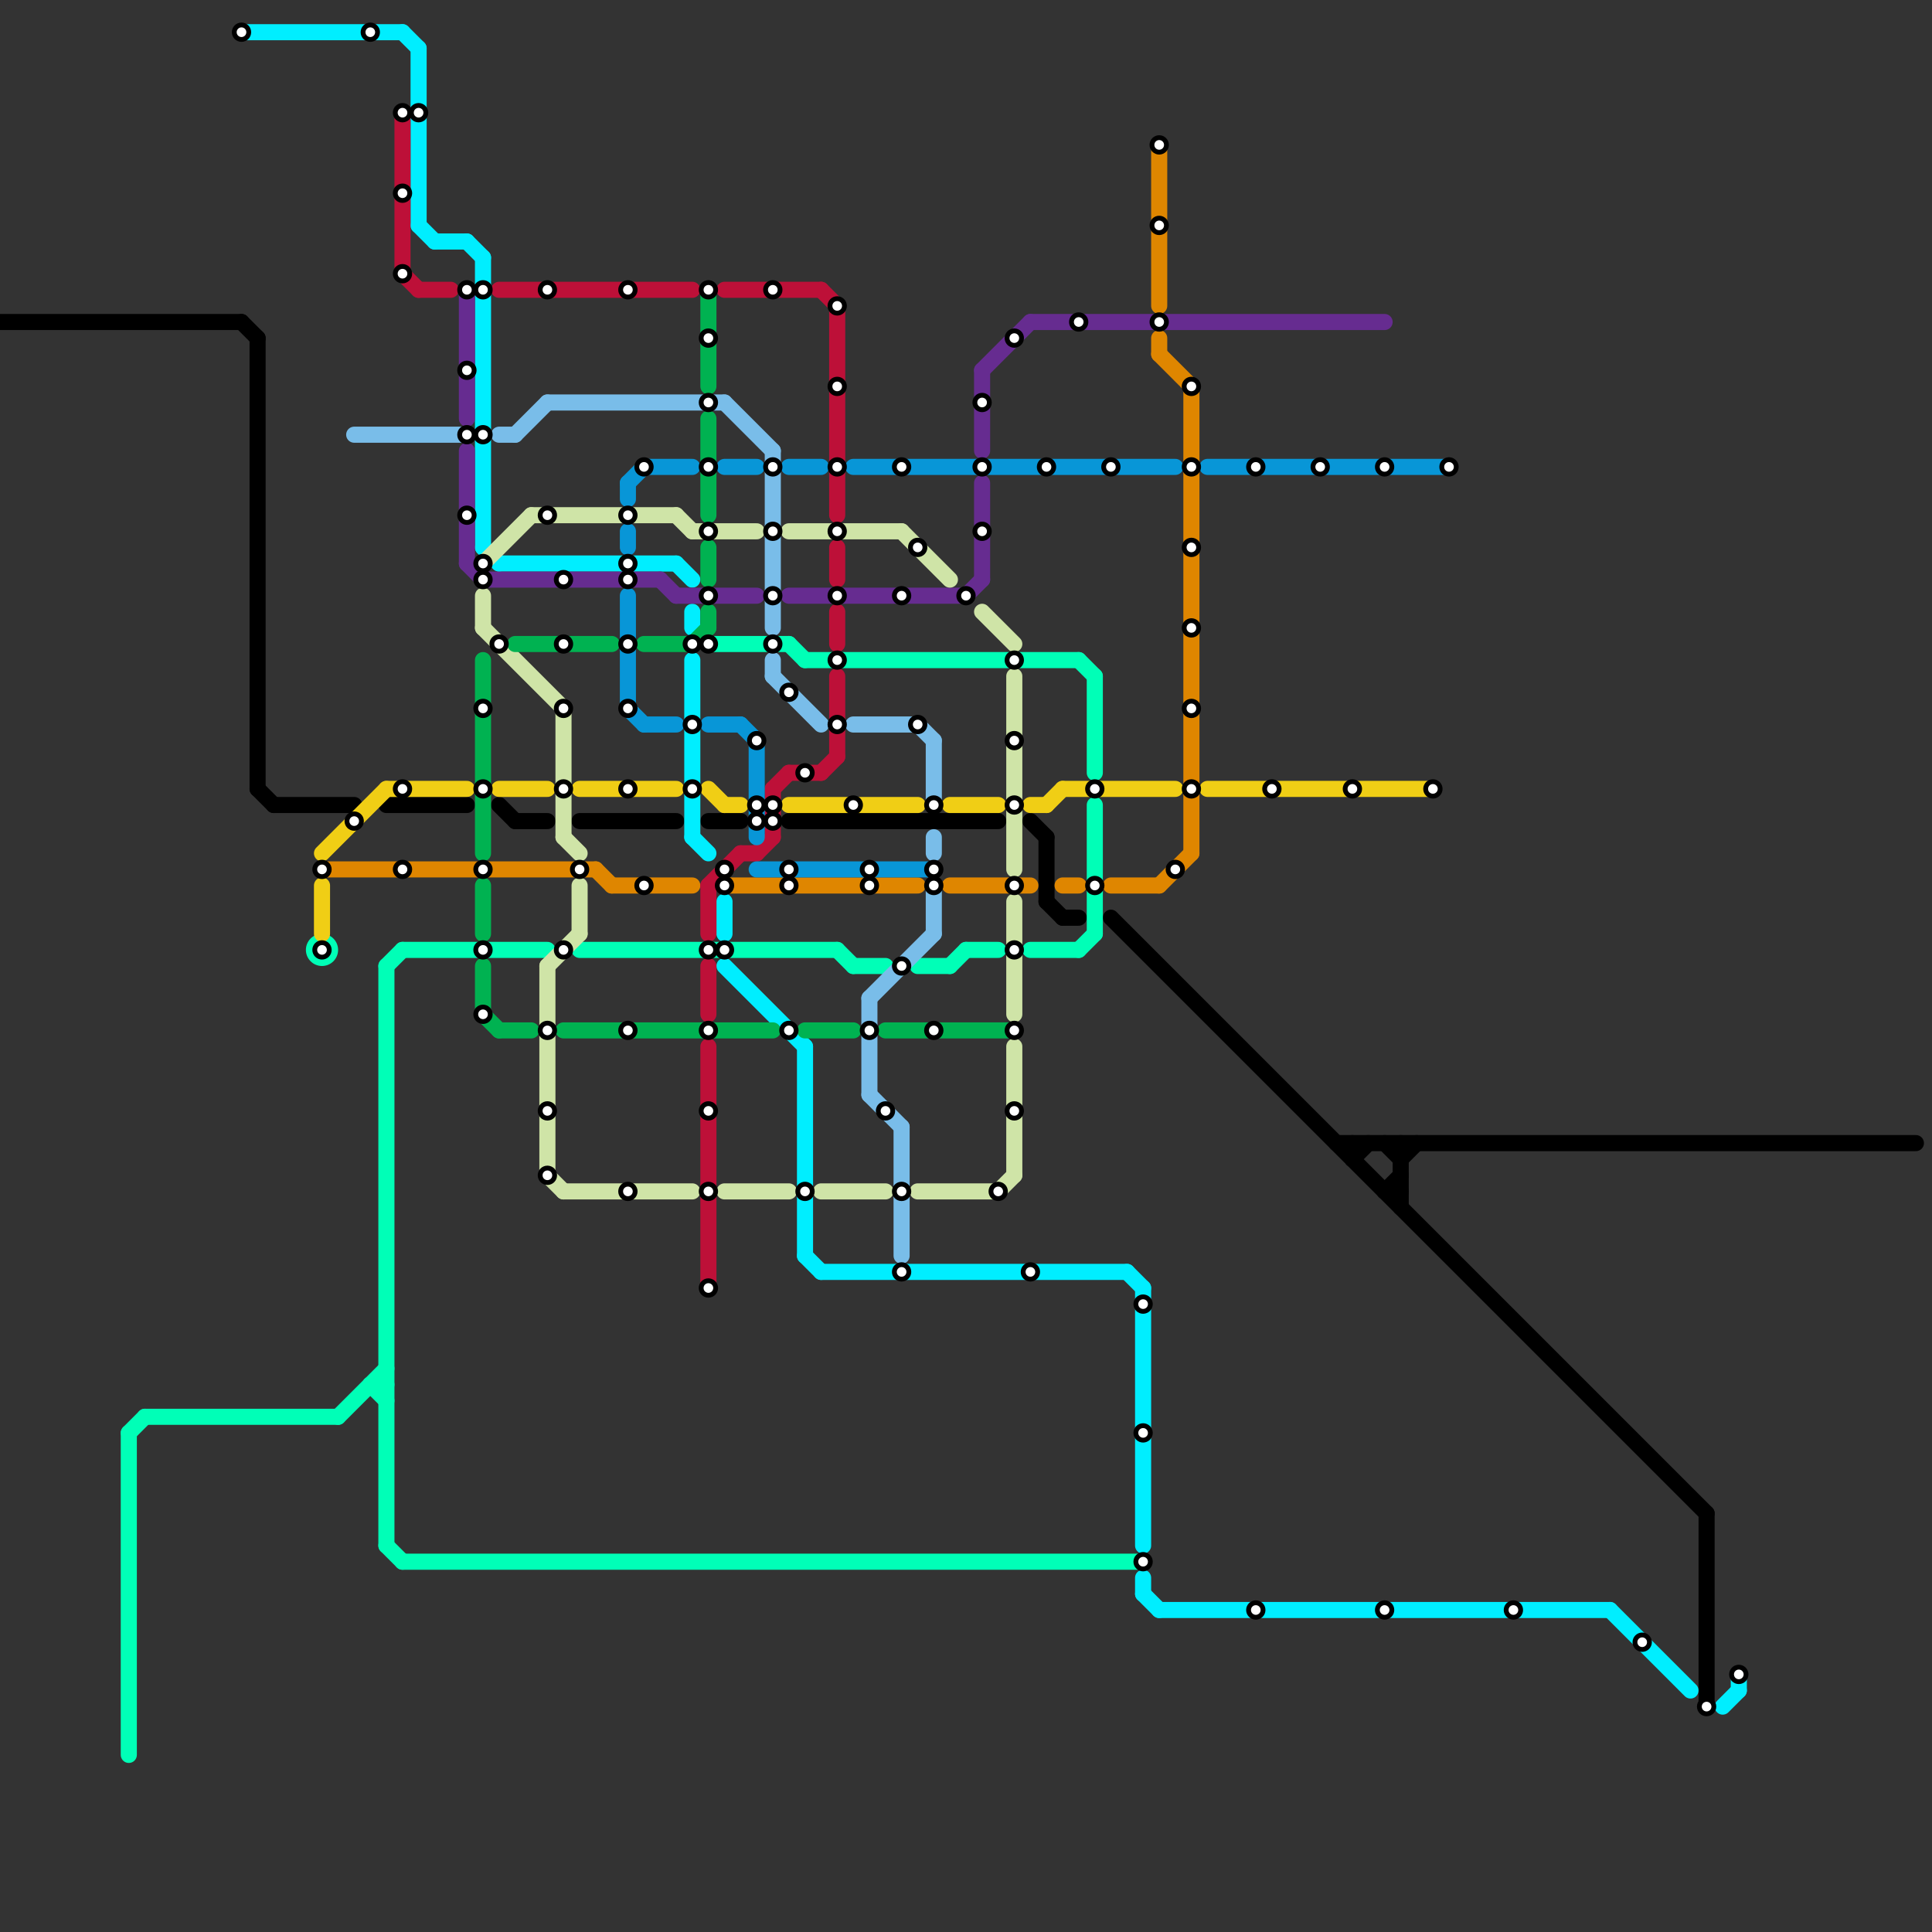 
<svg version="1.1" xmlns="http://www.w3.org/2000/svg" viewBox="0 0 120 120">
<rect x="0" y="0" width="120" height="120" fill="#333333" stroke="none"/>
<style>text { font: 1px Helvetica; font-weight: 600; white-space: pre; dominant-baseline: central; } line { stroke-width: 1; fill: none; stroke-linecap: round; stroke-linejoin: round; } .c0 { stroke: #000000 } .c1 { stroke: #00ffb7 } .c2 { stroke: #00eeff } .c3 { stroke: #f0ce15 } .c4 { stroke: #df8600 } .c5 { stroke: #79bde9 } .c6 { stroke: #bd1038 } .c7 { stroke: #662c90 } .c8 { stroke: #cfe4a7 } .c9 { stroke: #00b251 } .c10 { stroke: #0896d7 }</style><defs><g id="wm-xf"><circle r="1.2" fill="#000"/><circle r="0.9" fill="#fff"/><circle r="0.6" fill="#000"/><circle r="0.3" fill="#fff"/></g><g id="wm"><circle r="0.6" fill="#000"/><circle r="0.3" fill="#fff"/></g></defs><line class="c0" x1="49" y1="51" x2="62" y2="51"/><line class="c0" x1="87" y1="71" x2="87" y2="75"/><line class="c0" x1="64" y1="51" x2="65" y2="52"/><line class="c0" x1="44" y1="51" x2="46" y2="51"/><line class="c0" x1="87" y1="72" x2="88" y2="71"/><line class="c0" x1="83" y1="71" x2="119" y2="71"/><line class="c0" x1="16" y1="49" x2="17" y2="50"/><line class="c0" x1="86" y1="74" x2="87" y2="73"/><line class="c0" x1="69" y1="57" x2="106" y2="94"/><line class="c0" x1="65" y1="52" x2="65" y2="56"/><line class="c0" x1="65" y1="56" x2="66" y2="57"/><line class="c0" x1="86" y1="71" x2="87" y2="72"/><line class="c0" x1="15" y1="20" x2="16" y2="21"/><line class="c0" x1="17" y1="50" x2="22" y2="50"/><line class="c0" x1="84" y1="72" x2="85" y2="71"/><line class="c0" x1="16" y1="21" x2="16" y2="49"/><line class="c0" x1="84" y1="71" x2="84" y2="72"/><line class="c0" x1="32" y1="51" x2="34" y2="51"/><line class="c0" x1="66" y1="57" x2="67" y2="57"/><line class="c0" x1="36" y1="51" x2="42" y2="51"/><line class="c0" x1="31" y1="50" x2="32" y2="51"/><line class="c0" x1="24" y1="50" x2="29" y2="50"/><line class="c0" x1="0" y1="20" x2="15" y2="20"/><line class="c0" x1="86" y1="74" x2="87" y2="74"/><line class="c0" x1="106" y1="94" x2="106" y2="106"/><line class="c1" x1="57" y1="60" x2="59" y2="60"/><line class="c1" x1="59" y1="60" x2="60" y2="59"/><line class="c1" x1="8" y1="89" x2="9" y2="88"/><line class="c1" x1="21" y1="88" x2="24" y2="85"/><line class="c1" x1="25" y1="59" x2="34" y2="59"/><line class="c1" x1="24" y1="60" x2="25" y2="59"/><line class="c1" x1="64" y1="59" x2="67" y2="59"/><line class="c1" x1="67" y1="59" x2="68" y2="58"/><line class="c1" x1="68" y1="50" x2="68" y2="58"/><line class="c1" x1="9" y1="88" x2="21" y2="88"/><line class="c1" x1="23" y1="86" x2="24" y2="87"/><line class="c1" x1="24" y1="60" x2="24" y2="96"/><line class="c1" x1="50" y1="41" x2="67" y2="41"/><line class="c1" x1="68" y1="42" x2="68" y2="48"/><line class="c1" x1="44" y1="40" x2="49" y2="40"/><line class="c1" x1="52" y1="59" x2="53" y2="60"/><line class="c1" x1="53" y1="60" x2="55" y2="60"/><line class="c1" x1="8" y1="89" x2="8" y2="109"/><line class="c1" x1="67" y1="41" x2="68" y2="42"/><line class="c1" x1="49" y1="40" x2="50" y2="41"/><line class="c1" x1="25" y1="97" x2="71" y2="97"/><line class="c1" x1="36" y1="59" x2="52" y2="59"/><line class="c1" x1="23" y1="86" x2="24" y2="86"/><line class="c1" x1="60" y1="59" x2="62" y2="59"/><line class="c1" x1="24" y1="96" x2="25" y2="97"/><circle cx="20" cy="59" r="1" fill="#00ffb7" /><line class="c2" x1="31" y1="35" x2="42" y2="35"/><line class="c2" x1="51" y1="79" x2="70" y2="79"/><line class="c2" x1="70" y1="79" x2="71" y2="80"/><line class="c2" x1="72" y1="100" x2="100" y2="100"/><line class="c2" x1="107" y1="106" x2="108" y2="105"/><line class="c2" x1="27" y1="15" x2="29" y2="15"/><line class="c2" x1="43" y1="41" x2="43" y2="52"/><line class="c2" x1="50" y1="65" x2="50" y2="78"/><line class="c2" x1="100" y1="100" x2="105" y2="105"/><line class="c2" x1="30" y1="34" x2="31" y2="35"/><line class="c2" x1="30" y1="16" x2="30" y2="34"/><line class="c2" x1="43" y1="52" x2="44" y2="53"/><line class="c2" x1="108" y1="104" x2="108" y2="105"/><line class="c2" x1="50" y1="78" x2="51" y2="79"/><line class="c2" x1="15" y1="2" x2="25" y2="2"/><line class="c2" x1="45" y1="56" x2="45" y2="58"/><line class="c2" x1="42" y1="35" x2="43" y2="36"/><line class="c2" x1="45" y1="60" x2="50" y2="65"/><line class="c2" x1="71" y1="80" x2="71" y2="96"/><line class="c2" x1="25" y1="2" x2="26" y2="3"/><line class="c2" x1="26" y1="14" x2="27" y2="15"/><line class="c2" x1="43" y1="38" x2="43" y2="39"/><line class="c2" x1="71" y1="98" x2="71" y2="99"/><line class="c2" x1="71" y1="99" x2="72" y2="100"/><line class="c2" x1="26" y1="3" x2="26" y2="14"/><line class="c2" x1="29" y1="15" x2="30" y2="16"/><line class="c3" x1="24" y1="49" x2="29" y2="49"/><line class="c3" x1="45" y1="50" x2="46" y2="50"/><line class="c3" x1="49" y1="50" x2="57" y2="50"/><line class="c3" x1="44" y1="49" x2="45" y2="50"/><line class="c3" x1="31" y1="49" x2="34" y2="49"/><line class="c3" x1="75" y1="49" x2="89" y2="49"/><line class="c3" x1="66" y1="49" x2="73" y2="49"/><line class="c3" x1="20" y1="53" x2="24" y2="49"/><line class="c3" x1="20" y1="55" x2="20" y2="58"/><line class="c3" x1="65" y1="50" x2="66" y2="49"/><line class="c3" x1="59" y1="50" x2="62" y2="50"/><line class="c3" x1="36" y1="49" x2="42" y2="49"/><line class="c3" x1="64" y1="50" x2="65" y2="50"/><line class="c4" x1="59" y1="55" x2="64" y2="55"/><line class="c4" x1="74" y1="24" x2="74" y2="53"/><line class="c4" x1="72" y1="21" x2="72" y2="22"/><line class="c4" x1="72" y1="55" x2="74" y2="53"/><line class="c4" x1="69" y1="55" x2="72" y2="55"/><line class="c4" x1="66" y1="55" x2="67" y2="55"/><line class="c4" x1="72" y1="9" x2="72" y2="19"/><line class="c4" x1="38" y1="55" x2="43" y2="55"/><line class="c4" x1="37" y1="54" x2="38" y2="55"/><line class="c4" x1="45" y1="55" x2="57" y2="55"/><line class="c4" x1="20" y1="54" x2="37" y2="54"/><line class="c4" x1="72" y1="22" x2="74" y2="24"/><line class="c5" x1="22" y1="27" x2="29" y2="27"/><line class="c5" x1="48" y1="28" x2="48" y2="39"/><line class="c5" x1="54" y1="62" x2="54" y2="68"/><line class="c5" x1="56" y1="70" x2="56" y2="78"/><line class="c5" x1="58" y1="55" x2="58" y2="58"/><line class="c5" x1="53" y1="45" x2="57" y2="45"/><line class="c5" x1="58" y1="46" x2="58" y2="50"/><line class="c5" x1="45" y1="25" x2="48" y2="28"/><line class="c5" x1="54" y1="68" x2="56" y2="70"/><line class="c5" x1="32" y1="27" x2="34" y2="25"/><line class="c5" x1="48" y1="42" x2="51" y2="45"/><line class="c5" x1="54" y1="62" x2="58" y2="58"/><line class="c5" x1="34" y1="25" x2="45" y2="25"/><line class="c5" x1="58" y1="52" x2="58" y2="53"/><line class="c5" x1="31" y1="27" x2="32" y2="27"/><line class="c5" x1="48" y1="41" x2="48" y2="42"/><line class="c5" x1="57" y1="45" x2="58" y2="46"/><line class="c6" x1="26" y1="18" x2="28" y2="18"/><line class="c6" x1="45" y1="18" x2="51" y2="18"/><line class="c6" x1="44" y1="60" x2="44" y2="63"/><line class="c6" x1="51" y1="18" x2="52" y2="19"/><line class="c6" x1="31" y1="18" x2="43" y2="18"/><line class="c6" x1="47" y1="53" x2="48" y2="52"/><line class="c6" x1="49" y1="48" x2="51" y2="48"/><line class="c6" x1="52" y1="19" x2="52" y2="32"/><line class="c6" x1="44" y1="55" x2="44" y2="58"/><line class="c6" x1="48" y1="49" x2="49" y2="48"/><line class="c6" x1="48" y1="49" x2="48" y2="52"/><line class="c6" x1="52" y1="38" x2="52" y2="40"/><line class="c6" x1="44" y1="65" x2="44" y2="80"/><line class="c6" x1="51" y1="48" x2="52" y2="47"/><line class="c6" x1="25" y1="17" x2="26" y2="18"/><line class="c6" x1="52" y1="34" x2="52" y2="36"/><line class="c6" x1="52" y1="42" x2="52" y2="47"/><line class="c6" x1="25" y1="7" x2="25" y2="17"/><line class="c6" x1="46" y1="53" x2="47" y2="53"/><line class="c6" x1="44" y1="55" x2="46" y2="53"/><line class="c7" x1="29" y1="18" x2="29" y2="26"/><line class="c7" x1="49" y1="37" x2="60" y2="37"/><line class="c7" x1="61" y1="30" x2="61" y2="36"/><line class="c7" x1="30" y1="36" x2="41" y2="36"/><line class="c7" x1="61" y1="23" x2="64" y2="20"/><line class="c7" x1="41" y1="36" x2="42" y2="37"/><line class="c7" x1="64" y1="20" x2="86" y2="20"/><line class="c7" x1="29" y1="28" x2="29" y2="35"/><line class="c7" x1="42" y1="37" x2="47" y2="37"/><line class="c7" x1="61" y1="23" x2="61" y2="28"/><line class="c7" x1="29" y1="35" x2="30" y2="36"/><line class="c7" x1="60" y1="37" x2="61" y2="36"/><line class="c8" x1="35" y1="52" x2="36" y2="53"/><line class="c8" x1="35" y1="74" x2="43" y2="74"/><line class="c8" x1="30" y1="37" x2="30" y2="39"/><line class="c8" x1="61" y1="38" x2="63" y2="40"/><line class="c8" x1="62" y1="74" x2="63" y2="73"/><line class="c8" x1="51" y1="74" x2="55" y2="74"/><line class="c8" x1="56" y1="33" x2="59" y2="36"/><line class="c8" x1="34" y1="73" x2="35" y2="74"/><line class="c8" x1="42" y1="32" x2="43" y2="33"/><line class="c8" x1="43" y1="33" x2="47" y2="33"/><line class="c8" x1="30" y1="35" x2="33" y2="32"/><line class="c8" x1="33" y1="32" x2="42" y2="32"/><line class="c8" x1="49" y1="33" x2="56" y2="33"/><line class="c8" x1="35" y1="44" x2="35" y2="52"/><line class="c8" x1="36" y1="55" x2="36" y2="58"/><line class="c8" x1="45" y1="74" x2="49" y2="74"/><line class="c8" x1="63" y1="65" x2="63" y2="73"/><line class="c8" x1="63" y1="42" x2="63" y2="54"/><line class="c8" x1="57" y1="74" x2="62" y2="74"/><line class="c8" x1="34" y1="60" x2="36" y2="58"/><line class="c8" x1="34" y1="60" x2="34" y2="73"/><line class="c8" x1="30" y1="39" x2="35" y2="44"/><line class="c8" x1="63" y1="56" x2="63" y2="63"/><line class="c9" x1="30" y1="63" x2="31" y2="64"/><line class="c9" x1="31" y1="64" x2="33" y2="64"/><line class="c9" x1="35" y1="64" x2="48" y2="64"/><line class="c9" x1="40" y1="40" x2="43" y2="40"/><line class="c9" x1="30" y1="55" x2="30" y2="58"/><line class="c9" x1="30" y1="60" x2="30" y2="63"/><line class="c9" x1="44" y1="26" x2="44" y2="32"/><line class="c9" x1="43" y1="40" x2="44" y2="39"/><line class="c9" x1="44" y1="34" x2="44" y2="36"/><line class="c9" x1="55" y1="64" x2="63" y2="64"/><line class="c9" x1="44" y1="18" x2="44" y2="24"/><line class="c9" x1="30" y1="41" x2="30" y2="53"/><line class="c9" x1="44" y1="38" x2="44" y2="39"/><line class="c9" x1="50" y1="64" x2="53" y2="64"/><line class="c9" x1="32" y1="40" x2="38" y2="40"/><line class="c10" x1="45" y1="29" x2="47" y2="29"/><line class="c10" x1="53" y1="29" x2="73" y2="29"/><line class="c10" x1="40" y1="45" x2="42" y2="45"/><line class="c10" x1="39" y1="30" x2="39" y2="31"/><line class="c10" x1="75" y1="29" x2="90" y2="29"/><line class="c10" x1="39" y1="33" x2="39" y2="34"/><line class="c10" x1="39" y1="37" x2="39" y2="44"/><line class="c10" x1="46" y1="45" x2="47" y2="46"/><line class="c10" x1="39" y1="30" x2="40" y2="29"/><line class="c10" x1="47" y1="54" x2="58" y2="54"/><line class="c10" x1="47" y1="46" x2="47" y2="52"/><line class="c10" x1="39" y1="44" x2="40" y2="45"/><line class="c10" x1="44" y1="45" x2="46" y2="45"/><line class="c10" x1="40" y1="29" x2="43" y2="29"/><line class="c10" x1="49" y1="29" x2="51" y2="29"/>

<use x="102" y="102" href="#wm"/><use x="106" y="106" href="#wm"/><use x="108" y="104" href="#wm"/><use x="15" y="2" href="#wm"/><use x="20" y="54" href="#wm"/><use x="20" y="59" href="#wm"/><use x="22" y="51" href="#wm"/><use x="23" y="2" href="#wm"/><use x="25" y="12" href="#wm"/><use x="25" y="17" href="#wm"/><use x="25" y="49" href="#wm"/><use x="25" y="54" href="#wm"/><use x="25" y="7" href="#wm"/><use x="26" y="7" href="#wm"/><use x="29" y="18" href="#wm"/><use x="29" y="23" href="#wm"/><use x="29" y="27" href="#wm"/><use x="29" y="32" href="#wm"/><use x="30" y="18" href="#wm"/><use x="30" y="27" href="#wm"/><use x="30" y="35" href="#wm"/><use x="30" y="36" href="#wm"/><use x="30" y="44" href="#wm"/><use x="30" y="49" href="#wm"/><use x="30" y="54" href="#wm"/><use x="30" y="59" href="#wm"/><use x="30" y="63" href="#wm"/><use x="31" y="40" href="#wm"/><use x="34" y="18" href="#wm"/><use x="34" y="32" href="#wm"/><use x="34" y="64" href="#wm"/><use x="34" y="69" href="#wm"/><use x="34" y="73" href="#wm"/><use x="35" y="36" href="#wm"/><use x="35" y="40" href="#wm"/><use x="35" y="44" href="#wm"/><use x="35" y="49" href="#wm"/><use x="35" y="59" href="#wm"/><use x="36" y="54" href="#wm"/><use x="39" y="18" href="#wm"/><use x="39" y="32" href="#wm"/><use x="39" y="35" href="#wm"/><use x="39" y="36" href="#wm"/><use x="39" y="40" href="#wm"/><use x="39" y="44" href="#wm"/><use x="39" y="49" href="#wm"/><use x="39" y="64" href="#wm"/><use x="39" y="74" href="#wm"/><use x="40" y="29" href="#wm"/><use x="40" y="55" href="#wm"/><use x="43" y="40" href="#wm"/><use x="43" y="45" href="#wm"/><use x="43" y="49" href="#wm"/><use x="44" y="18" href="#wm"/><use x="44" y="21" href="#wm"/><use x="44" y="25" href="#wm"/><use x="44" y="29" href="#wm"/><use x="44" y="33" href="#wm"/><use x="44" y="37" href="#wm"/><use x="44" y="40" href="#wm"/><use x="44" y="59" href="#wm"/><use x="44" y="64" href="#wm"/><use x="44" y="69" href="#wm"/><use x="44" y="74" href="#wm"/><use x="44" y="80" href="#wm"/><use x="45" y="54" href="#wm"/><use x="45" y="55" href="#wm"/><use x="45" y="59" href="#wm"/><use x="47" y="46" href="#wm"/><use x="47" y="50" href="#wm"/><use x="47" y="51" href="#wm"/><use x="48" y="18" href="#wm"/><use x="48" y="29" href="#wm"/><use x="48" y="33" href="#wm"/><use x="48" y="37" href="#wm"/><use x="48" y="40" href="#wm"/><use x="48" y="50" href="#wm"/><use x="48" y="51" href="#wm"/><use x="49" y="43" href="#wm"/><use x="49" y="54" href="#wm"/><use x="49" y="55" href="#wm"/><use x="49" y="64" href="#wm"/><use x="50" y="48" href="#wm"/><use x="50" y="74" href="#wm"/><use x="52" y="19" href="#wm"/><use x="52" y="24" href="#wm"/><use x="52" y="29" href="#wm"/><use x="52" y="33" href="#wm"/><use x="52" y="37" href="#wm"/><use x="52" y="41" href="#wm"/><use x="52" y="45" href="#wm"/><use x="53" y="50" href="#wm"/><use x="54" y="54" href="#wm"/><use x="54" y="55" href="#wm"/><use x="54" y="64" href="#wm"/><use x="55" y="69" href="#wm"/><use x="56" y="29" href="#wm"/><use x="56" y="37" href="#wm"/><use x="56" y="60" href="#wm"/><use x="56" y="74" href="#wm"/><use x="56" y="79" href="#wm"/><use x="57" y="34" href="#wm"/><use x="57" y="45" href="#wm"/><use x="58" y="50" href="#wm"/><use x="58" y="54" href="#wm"/><use x="58" y="55" href="#wm"/><use x="58" y="64" href="#wm"/><use x="60" y="37" href="#wm"/><use x="61" y="25" href="#wm"/><use x="61" y="29" href="#wm"/><use x="61" y="33" href="#wm"/><use x="62" y="74" href="#wm"/><use x="63" y="21" href="#wm"/><use x="63" y="41" href="#wm"/><use x="63" y="46" href="#wm"/><use x="63" y="50" href="#wm"/><use x="63" y="55" href="#wm"/><use x="63" y="59" href="#wm"/><use x="63" y="64" href="#wm"/><use x="63" y="69" href="#wm"/><use x="64" y="79" href="#wm"/><use x="65" y="29" href="#wm"/><use x="67" y="20" href="#wm"/><use x="68" y="49" href="#wm"/><use x="68" y="55" href="#wm"/><use x="69" y="29" href="#wm"/><use x="71" y="81" href="#wm"/><use x="71" y="89" href="#wm"/><use x="71" y="97" href="#wm"/><use x="72" y="14" href="#wm"/><use x="72" y="20" href="#wm"/><use x="72" y="9" href="#wm"/><use x="73" y="54" href="#wm"/><use x="74" y="24" href="#wm"/><use x="74" y="29" href="#wm"/><use x="74" y="34" href="#wm"/><use x="74" y="39" href="#wm"/><use x="74" y="44" href="#wm"/><use x="74" y="49" href="#wm"/><use x="78" y="100" href="#wm"/><use x="78" y="29" href="#wm"/><use x="79" y="49" href="#wm"/><use x="82" y="29" href="#wm"/><use x="84" y="49" href="#wm"/><use x="86" y="100" href="#wm"/><use x="86" y="29" href="#wm"/><use x="89" y="49" href="#wm"/><use x="90" y="29" href="#wm"/><use x="94" y="100" href="#wm"/>
</svg>

